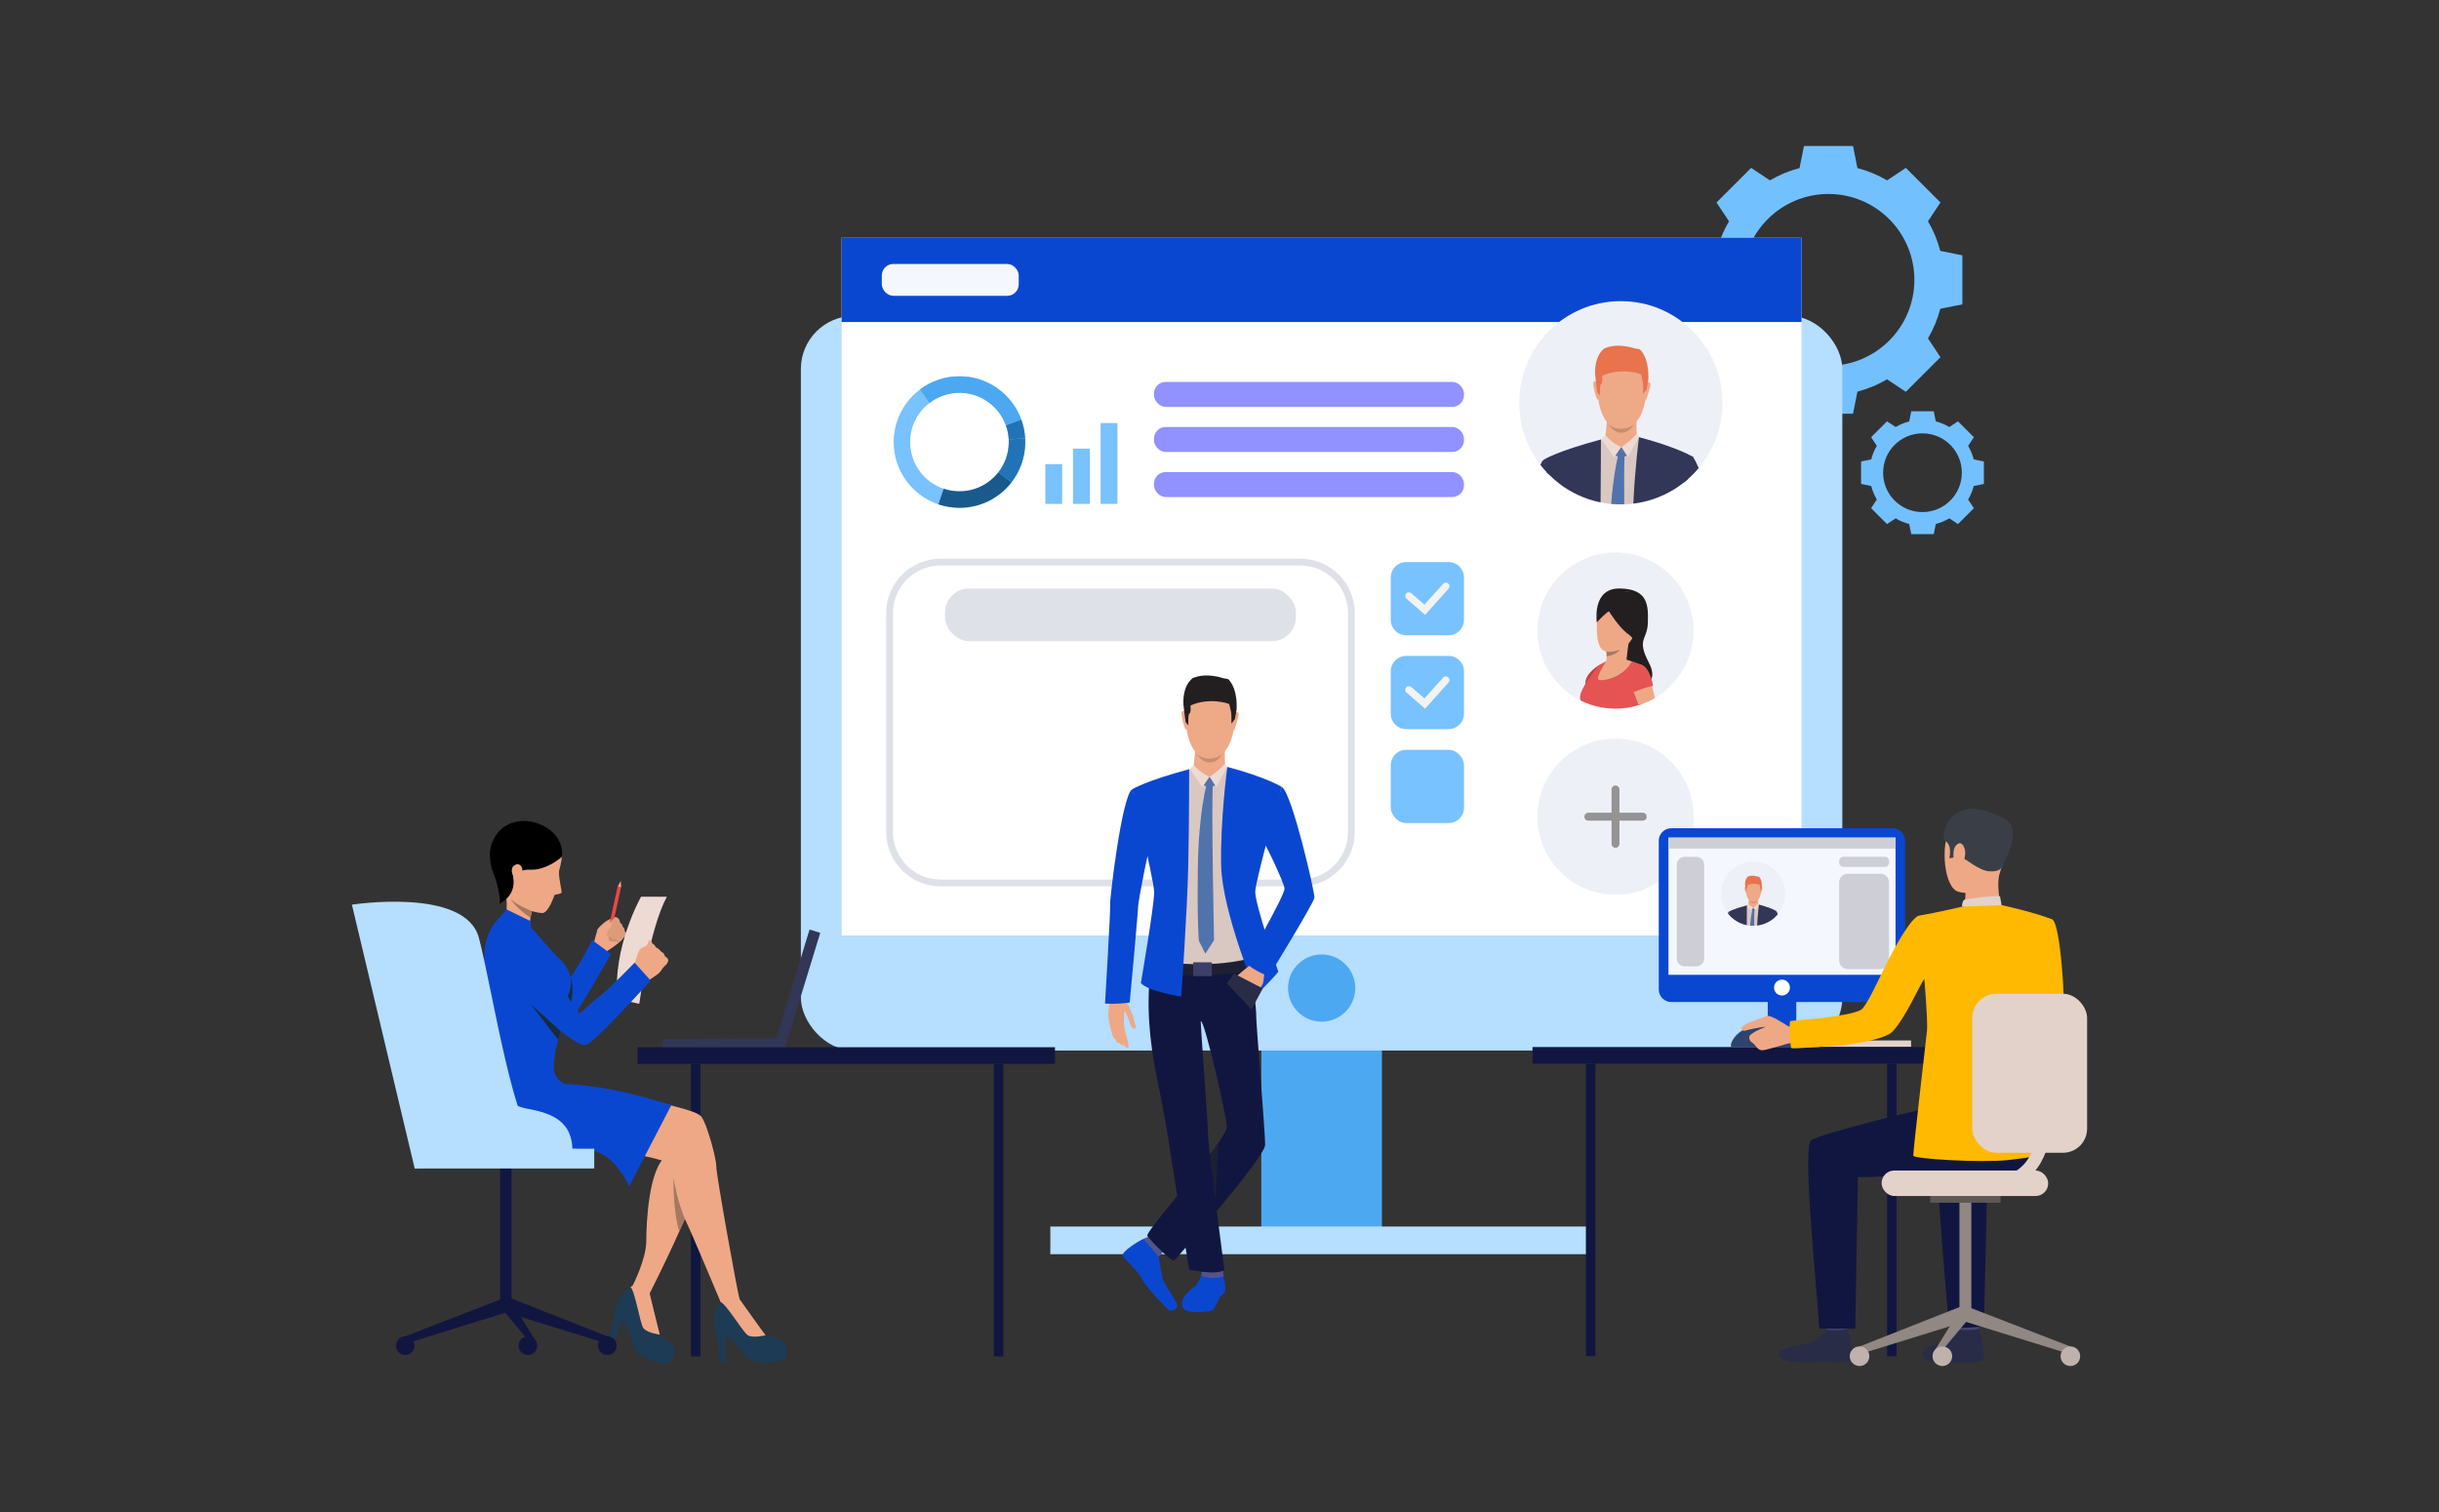 <svg xmlns="http://www.w3.org/2000/svg" id="Layer_1" viewBox="0 0 500 310"><rect x="0" y="0" width="500" height="310" fill="#333333" stroke="none"/><defs><style>.cls-1{fill:#f3f3f3;}.cls-2{fill:#eef0f7;}.cls-3{fill:#f5f7ff;}.cls-4{fill:#e55353;}.cls-5{fill:#e8734d;}.cls-6{fill:#eb4747;}.cls-7{fill:#eea886;}.cls-8{fill:#eea987;}.cls-9{fill:#fff;}.cls-10{fill:#ffb900;}.cls-11{fill:#eddad3;}.cls-12{fill:#9192ff;}.cls-13{fill:#323657;}.cls-14{fill:#b5deff;}.cls-15{fill:#918783;}.cls-16{fill:#cecfd6;}.cls-17{fill:#cf8c6c;}.cls-18{fill:#bfb2ac;}.cls-19{fill:#bd4444;}.cls-20{fill:#a77860;}.cls-21{fill:#ccbdb7;}.cls-22{fill:#c78d71;}.cls-23{fill:#dfe1e8;}.cls-24{fill:#d9c7c1;}.cls-25{fill:#db9c7c;}.cls-26{fill:#e2d2ca;}.cls-27{fill:#111640;}.cls-28{fill:#231f20;}.cls-29{fill:#2273b5;}.cls-30{fill:#0a47d1;}.cls-31{fill:#424773;}.cls-32{fill:#152c3d;}.cls-33{fill:#1d2033;}.cls-34{fill:#1d3b54;}.cls-35{fill:#1a598c;}.cls-36{fill:#949494;}.cls-37{fill:#292c47;}.cls-38{fill:#2e436e;}.cls-39{fill:#3a3f47;}.cls-40{fill:#3a4066;}.cls-41{fill:#73c0ff;}.cls-42{fill:#5e5854;}.cls-43{fill:#5073ab;}.cls-44{fill:#50558a;}.cls-45{fill:#78c2ff;}.cls-46{fill:#4da8f2;}</style></defs><path class="cls-41" d="M397.76,51.44c-.56-2.16-1.41-4.19-2.52-6.07l2.56-3.85-3.55-3.55-3.55-3.55-3.85,2.56c-1.87-1.1-3.91-1.96-6.07-2.52l-.91-4.53h-10.05l-.91,4.53c-2.16,.56-4.19,1.41-6.07,2.52l-3.85-2.56-3.55,3.55-3.55,3.55,2.56,3.85c-1.1,1.87-1.96,3.91-2.52,6.07l-4.53,.91v10.05l4.53,.91c.56,2.16,1.41,4.19,2.52,6.07l-2.56,3.85,3.55,3.55,3.55,3.55,3.85-2.56c1.87,1.1,3.91,1.96,6.07,2.52l.91,4.53h10.05l.91-4.53c2.16-.56,4.19-1.41,6.07-2.52l3.85,2.56,3.55-3.55,3.55-3.55-2.56-3.85c1.1-1.87,1.96-3.91,2.52-6.07l4.53-.91v-10.05l-4.53-.91Zm-22.92,23.55c-9.73,0-17.61-7.89-17.61-17.61s7.88-17.61,17.61-17.61,17.61,7.89,17.61,17.61-7.88,17.61-17.61,17.61Z"></path><path class="cls-41" d="M404.62,94.19c-.26-.99-.65-1.92-1.15-2.78l1.18-1.77-1.63-1.63-1.63-1.63-1.77,1.17c-.86-.51-1.79-.9-2.78-1.15l-.42-2.08h-4.61l-.42,2.08c-.99,.26-1.92,.65-2.78,1.15l-1.77-1.17-1.63,1.63-1.63,1.63,1.17,1.77c-.51,.86-.9,1.79-1.15,2.78l-2.08,.42v4.61l2.08,.42c.26,.99,.65,1.92,1.15,2.78l-1.17,1.77,1.63,1.63,1.63,1.63,1.77-1.17c.86,.51,1.79,.9,2.78,1.15l.42,2.08h4.61l.42-2.08c.99-.26,1.92-.65,2.78-1.15l1.77,1.17,1.63-1.63,1.63-1.63-1.18-1.77c.51-.86,.9-1.79,1.15-2.78l2.08-.42v-4.61l-2.08-.42Zm-10.51,10.8c-4.46,0-8.07-3.61-8.07-8.07s3.61-8.07,8.07-8.07,8.07,3.61,8.07,8.07-3.62,8.07-8.07,8.07Z"></path><rect class="cls-46" x="258.57" y="179.21" width="24.73" height="75.1" transform="translate(541.87 433.52) rotate(180)"></rect><rect class="cls-14" x="164.19" y="64.77" width="213.5" height="150.61" rx="10.86" ry="10.86" transform="translate(541.87 280.16) rotate(180)"></rect><rect class="cls-9" x="172.55" y="48.74" width="196.78" height="143.04" transform="translate(541.87 240.53) rotate(180)"></rect><rect class="cls-30" x="172.55" y="48.74" width="196.78" height="17.28" transform="translate(541.87 114.76) rotate(180)"></rect><path class="cls-46" d="M264.05,202.58c0,3.8,3.08,6.89,6.89,6.89s6.89-3.08,6.89-6.89-3.08-6.89-6.89-6.89-6.89,3.08-6.89,6.89Z"></path><rect class="cls-12" x="236.58" y="78.31" width="63.55" height="5.12" rx="2.39" ry="2.39" transform="translate(536.7 161.73) rotate(180)"></rect><rect class="cls-12" x="236.58" y="87.54" width="63.55" height="5.12" rx="2.39" ry="2.39" transform="translate(536.7 180.2) rotate(180)"></rect><rect class="cls-12" x="236.58" y="96.77" width="63.55" height="5.12" rx="2.39" ry="2.39" transform="translate(536.7 198.67) rotate(180)"></rect><path class="cls-23" d="M266.58,181.72h-73.76c-6.15,0-11.15-5-11.15-11.15v-44.87c0-6.15,5-11.15,11.15-11.15h73.76c6.15,0,11.15,5,11.15,11.15v44.87c0,6.15-5,11.15-11.15,11.15Zm-73.76-65.78c-5.38,0-9.76,4.38-9.76,9.76v44.87c0,5.38,4.38,9.76,9.76,9.76h73.76c5.38,0,9.76-4.38,9.76-9.76v-44.87c0-5.38-4.38-9.76-9.76-9.76h-73.76Z"></path><rect class="cls-23" x="193.72" y="120.66" width="71.95" height="10.79" rx="4.93" ry="4.93" transform="translate(459.39 252.11) rotate(180)"></rect><rect class="cls-14" x="215.32" y="251.47" width="111.23" height="5.67"></rect><g><path class="cls-2" d="M347.2,129.28c0,5.89-3.19,11.04-7.93,13.83-.95,.56-1.97,1.02-3.04,1.37-.1,.03-.19,.06-.29,.09-1.5,.47-3.1,.72-4.76,.72-2.56,0-4.97-.6-7.12-1.66-5.27-2.62-8.89-8.06-8.89-14.35,0-8.84,7.17-16.01,16.01-16.01s16.01,7.17,16.01,16.01Z"></path><path class="cls-28" d="M327.36,127.59s-1.09-7.07,4.77-6.94c5.86,.13,5.78,3.63,5.68,7.1-.1,3.47-2.35,3.21,.18,8.04,2.53,4.83-2.19,4.83-2.19,4.83l-3.67-5.04-4.77-7.99Z"></path><path class="cls-7" d="M331.49,121.33s-3.97,.63-4.13,6.27c-.16,5.64,1.07,6.84,4.54,5.67,3.47-1.17,4.57-7.07,4.65-7.99,.08-.91,.29-4.62-5.06-3.94Z"></path><path class="cls-4" d="M338.45,140.94c.01,1.69-.89,2.82-2.22,3.54-.1,.03-.19,.06-.29,.09-1.5,.47-3.1,.72-4.76,.72-2.56,0-4.97-.6-7.12-1.66-.48-.96,.22-2.33,1.64-4.43,.97-1.44,1.93-2.91,3.57-3.63,2.41-.38,4.97-.41,6.77,.61,1.43,.81,2.39,2.28,2.41,4.76Z"></path><path class="cls-4" d="M326.48,139.12l-1.82,2.88s.13-.45,.33-1.71c.04-.24,.08-.51,.13-.81,.01-.09,.03-.18,.06-.27h0c.78-1.8,3.22-3.14,3.3-3.18l-2,3.1Z"></path><path class="cls-7" d="M339.27,143.11c-.95,.56-1.97,1.02-3.04,1.37-.1,.03-.19,.06-.29,.09-.4-1.04-.76-1.95-.83-2.18-.02-.07-.07-.2-.15-.37-.33-.8-1.07-2.58-1.07-3.97,0-.9,.29-1.63,1.19-1.84,.36-.08,.67-.09,.96-.04,1.01,.18,1.6,1.09,1.92,1.89,0,.01,.01,.03,.02,.04,.27,.68,.36,1.28,.36,1.28,0,0,.02,.06,.05,.18,.06,.22,.16,.65,.31,1.21,.16,.64,.36,1.45,.58,2.34Z"></path><path class="cls-7" d="M334.14,130.72c-.34,.65-.71,4.68-.71,4.68,0,0-4.85,1.83-4.36,.8,.22-.47,.29-1.08,.3-1.61,0-.42-.03-.78-.05-.98-.01-.11-.02-.17-.02-.17,0,0,5.19-3.37,4.84-2.72Z"></path><path class="cls-28" d="M329.87,125.37s2.04,3.32,3.89,4.62c1.85,1.31,.91,2.35,.91,2.35,0,0,4.84-10.18,.24-10.89-4.6-.7-7.42-.76-7.55,6.14,0,0,2.09-2.27,2.51-2.22Z"></path><path class="cls-20" d="M332.08,133.19c-.75,1.1-2.71,1.39-2.71,1.39h0c0-.42-.03-.78-.05-.98,1.26,.24,2.77-.42,2.77-.42Z"></path><path class="cls-19" d="M325.18,139.18h0s-.11,.22-.19,1.1l.71-1.08s1.28-1.83,1.71-2.31c.44-.48,1.07-.89,1.07-.89,0,0-2.54,1.21-3.31,3.18Z"></path><path class="cls-4" d="M334.84,141.91s3.12-1.22,4.04-1.29c0,0-.63-5-3.69-4.47s-.35,5.77-.35,5.77Z"></path><path class="cls-7" d="M329.27,135.57s-2.29,3.52-1.51,3.82c.77,.31,4.96-.41,6.75-3.75,0,0-2.66-1.37-5.23-.07Z"></path></g><rect class="cls-13" x="135.89" y="212.95" width="24.95" height="2.29" transform="translate(-1.62 1.13) rotate(-.43)"></rect><rect class="cls-13" x="150.94" y="201.73" width="24.95" height="2.29" transform="translate(-78.38 299.81) rotate(-73)"></rect><rect class="cls-27" x="203.74" y="218.12" width="1.95" height="59.98"></rect><rect class="cls-27" x="130.69" y="214.71" width="85.57" height="3.41" transform="translate(346.96 432.83) rotate(180)"></rect><rect class="cls-27" x="141.64" y="218.12" width="1.95" height="59.98" transform="translate(285.23 496.22) rotate(180)"></rect><rect class="cls-27" x="102.53" y="238.72" width="2.34" height="29.54"></rect><path class="cls-34" d="M133.08,264.77s.02,1.31,.45,2.83c.31,1.11,.93,5.43,1.73,6.04,.8,.6,3.37,2.2,2.99,3.85-.38,1.64-.7,2.79-3.47,1.82-2.77-.97-4.63-1.53-5.16-3.97-.53-2.44-2.05-4.65-2.05-4.65l-2.01,4.99-1.06-.43s1.6-5.39,1.46-5.87c-.14-.48,.73-4.76,4.09-5.82,3.36-1.06,3.03,1.22,3.03,1.22Z"></path><path class="cls-34" d="M151.62,266.35s.51,1.2,1.47,2.46c.7,.92,2.89,4.69,3.86,4.95,.96,.26,3.95,.79,4.21,2.46,.26,1.67,.39,2.85-2.54,2.98-2.94,.13-4.87,.31-6.27-1.75-1.4-2.06-3.64-3.55-3.64-3.55v5.38h-1.14s-.53-5.6-.83-5.99c-.31-.39-1.1-4.69,1.62-6.93,2.72-2.24,3.27,0,3.27,0Z"></path><path class="cls-7" d="M121.74,193.28s.65-2.32,.72-2.62c.06-.3,.68-.9,1.45-1.53,.77-.63,2.09-1.13,2.25-1.08,.16,.05,.35,.03,.62,.37,.27,.35,.31,.79,.31,.79,0,0,.53,.27,.54,.82,0,0,.49,.28,.39,.9,0,0,.47,.29,.36,.73,0,0-.62,.6-.78,.89-.16,.29-1.54,1.45-3.02,2.37,0,0-1.9,1.4-2.84-1.64Z"></path><path class="cls-17" d="M124.58,191.45s.28,.97,.22,1.29c-.06,.31,2.23,.36,2.23,.36,0,0-1.25-1.96-2.45-1.65Z"></path><path class="cls-30" d="M98.85,197.26c.92-1.49,2.15-2.17,6.06,.54,3.91,2.7,2.99,2.17,3.93,3.03,.94,.86,5.04,3,5.04,3,0,0,2.4-2.38,3.55-4.08,1.3-1.91,4-7,4-7l3.79,2.82s-7.37,13.35-8.91,14.34c-1.54,.99-6.17-.66-8.59-1.68-2.41-1.02-4.97-2.33-6.07-2.61-1.1-.27-5.21-4.47-2.81-8.37Z"></path><rect class="cls-6" x="121.78" y="185.64" width="8.57" height=".72" transform="translate(-82.63 269.28) rotate(-77.63)"></rect><path class="cls-25" d="M125.96,188.21s-1.91,1.64-1.69,1.98c.23,.34,.51,.33,.51,.33l-.48,1.03s.07,.86,.99,.54c0,0-.02,.81,.83,.39,0,0,.22,.54,.65,.42,.43-.12,1.61-1.23,1.61-1.23,0,0,.15-.35-.36-.73,0,0,.13-.59-.39-.9,0,0,.03-.49-.54-.82,0,0-.02-1.1-.93-1.16,0,0-.13,.09-.21,.16Z"></path><path class="cls-7" d="M122.49,190.69s1.28-1.16,2.26-1.48c.22-.07,.45-.1,.6,.07,.15,.18,.09,.62-.44,1.15-.53,.53-.97,1.46-.97,1.46,0,0-.7,.39-1.45-1.2Z"></path><path class="cls-32" d="M117.08,205.37s.77-2.79-.14-4.95c0,0,.35,2.24-.63,3.83-.71,1.15,.77,1.12,.77,1.12Z"></path><path class="cls-11" d="M131.05,205.81s2.06-15.29,5.66-21.96h-5.29s-5.93,10.44-4.82,20.99l4.45,.97Z"></path><path class="cls-7" d="M132.32,194.36s.6-1.13,.75-1.49c.15-.37,.74,.27,.65,.74-.09,.47-1.4,.75-1.4,.75Z"></path><path class="cls-7" d="M137.01,196.91s-.16,.55-.35,.76c0,0-.37,.35-.62,.62-.08,.08-.14,.16-.18,.21-.16,.22-.44,.76-.97,1.18-.53,.43-2.55,1.74-2.55,1.74l-1.42-1.52-1.14-1.19s.96-3.62,1.41-4.07c.04-.04,.09-.09,.13-.12,.42-.35,.87-.43,1.11-.59,.09-.06,1-.57,1.29-.46,.4,.16,.62,.43,.68,.72,0,0,.78,.34,1.04,.85,0,0,.73,.29,.87,1.02,0,0,.71,.38,.68,.85Z"></path><path class="cls-7" d="M146.38,236.41s-3.5,7.87-5.99,13.48c-.42,.95-.81,1.83-1.15,2.59-.4,.9-.73,1.65-.96,2.16-1.59,3.57-5.5,11.37-5.5,11.37,0,0-2.94,.11-3.11-2.38,0,0,2.82-5.41,2.82-9.21s.51-15,4.14-17.42c4.43-2.95,7.3-3.51,9.75-.59Z"></path><path class="cls-7" d="M114.04,221.45s.74,.74,1.36,.91c.62,.17,11.06,.97,15.89,2.55,4.82,1.59,11.23,2.61,12.43,3.97,1.19,1.36,3.18,8.85,3.12,10.27s4.24,25.32,4.77,27.19c.28,.99-3.88,.61-3.88,.61,0,0-5.92-14.13-7.19-16.74-2.32-4.79-2.44-10.67-3.29-11.58-.85-.91-10.33-2.95-15.77-2.95s-17.65,.45-18.95-.28c-1.31-.74-9.48-6.13-6.07-13.33,3.4-7.21,17.59-.62,17.59-.62Z"></path><path class="cls-30" d="M137.61,226.61l-8.64,16.63s-2.6-6.17-7.14-7.23c-4.54-1.06-22.67-.49-22.67-.49,0,0-8.32-10.52-1.19-16.04,7.12-5.52,15.44,.87,15.44,.87,0,0,1.72,1.86,2.55,1.9,6.04,.3,12.49,1.43,21.66,4.36Z"></path><path class="cls-7" d="M156.94,273.76s-2.63,.66-3.64,0c-1.01-.66-4.44-6.45-5.57-6.8,0,0,1.1-2.23,3.88-.61,0,0,4.58,6.45,5.33,7.41Z"></path><path class="cls-7" d="M135.26,273.64s-2.69-.37-3.38-1.36c-.69-.99-1.71-7.64-2.63-8.39,0,0,1.85-1.66,3.83,.88,0,0,1.85,7.69,2.18,8.86Z"></path><path class="cls-7" d="M107.81,169.23c2.08-.1,6.68,.94,7.39,6.44,0,0-.17,1.48-.53,2.65-.36,1.16,.68,4.6,.41,4.77-.27,.17-1.4,.39-1.4,.39,0,0-1.21,3.75-2.53,3.72-1.32-.03-6.31-1.06-8.65-5.73-2.35-4.67-3.07-11.83,5.31-12.24Z"></path><path class="cls-7" d="M109.38,185.49s-.16,.53-.35,1.31c-.09,.4-.19,.86-.28,1.36-.24,1.37-.38,2.97-.02,4.04,0,0-2.91,1.01-5.21-3.11,0,0,.99-4.44-.3-7.13-1.28-2.69,6.16,3.53,6.16,3.53Z"></path><path d="M115.2,175.67s-3.18,2.86-6.55,2.63c-3.42-.23-5.64,4.04-5.64,4.04,0,0-5.09-6.39-.99-11.56,4.1-5.17,13.91-1.53,13.18,4.88Z"></path><path class="cls-7" d="M107.09,178.28c-.02-.65-.74-1.62-1.8-.73-1.06,.89,.37,3.96,1.23,3.66,.87-.3,.58-2.26,.56-2.93Z"></path><path class="cls-20" d="M109.03,186.79c-.09,.4-.19,.86-.28,1.36-2.71-1.72-4.07-3.8-4.07-3.8,1.55,1.4,4.35,2.44,4.35,2.44Z"></path><path class="cls-30" d="M116.93,202.53c-.61,2.84-2.23,2.99-2.13,5.09,.1,2.1,.72,2.28-.36,5.59-.2,.61-.36,1.28-.5,1.96-.02,.08-.03,.16-.05,.24-.07,.38-.13,.77-.18,1.15-.1,.7-.17,1.39-.21,2.02-.13,1.63,1.08,2.89,1.08,2.89,0,0-10.62,6.36-17.91,5.47,0,0,1.89-7.93,2.93-10.66,1.04-2.73,.73-15.32-.04-18.02-1.13-3.99,1.13-9.97,4.21-10.75l4.78,2.21s4.82,5.75,5.9,6.62c1.08,.87,3.12,3.31,2.49,6.19Z"></path><path class="cls-30" d="M101.13,190.88c1.35-1.12,3.3-3.05,6.15,.76,2.85,3.81,4.92,6.26,5.54,7.37,.62,1.11,5.97,8.84,5.97,8.84,0,0,2.85-2.64,4.47-3.88,1.83-1.4,6.83-6.6,6.83-6.6l3.3,3.66s-11.46,12.72-13.23,13.16c-1.77,.45-6.74-4.02-8.7-5.75-1.97-1.73-7.48-8.03-8.44-8.64-.96-.61-5.42-5.99-1.9-8.92Z"></path><path class="cls-20" d="M140.39,249.89c-.42,.95-.81,1.83-1.15,2.59-1.29-4.14-1.18-11.05-1.18-11.05,.77,4.82,2.31,8.4,2.33,8.45Z"></path><rect class="cls-14" x="85.01" y="235.52" width="36.81" height="4.05"></rect><path class="cls-14" d="M104.16,222.6s-.93,3.75,3.44,4.61c4.37,.85,9.74,1.94,9.74,8.68h-15.15l1.97-13.29Z"></path><polygon class="cls-7" points="126.63 181.74 127.26 180.59 127.34 181.9 126.63 181.74"></polygon><path class="cls-14" d="M85.01,239.57l-12.87-54.09s23.27-3.63,26.04,6.81c2.77,10.45,7.33,41.48,12.88,43.4,5.54,1.92-26.04,3.87-26.04,3.87Z"></path><path class="cls-32" d="M114.93,211.4s-.24,.99-.49,1.81l-5.66-7.34,6.15,5.53Z"></path><path d="M100.74,177.76s2.24,5.91,1.63,7.53c0,0,3.49-1.49,2.85-5.36-.64-3.87-4.48-2.16-4.48-2.16Z"></path><polygon class="cls-30" points="108.81 190.05 108.81 188.88 103.85 186.46 102.13 188.44 108.81 190.05"></polygon><path class="cls-27" d="M126.42,275.89c0,1.06-.86,1.92-1.92,1.92s-1.92-.86-1.92-1.92,.86-1.92,1.92-1.92,1.92,.86,1.92,1.92Z"></path><polygon class="cls-27" points="83.08 273.98 83.57 275.35 104.16 268.97 103.18 266.19 83.08 273.98"></polygon><polygon class="cls-27" points="124.5 273.98 124.01 275.35 103.42 268.97 104.32 266.02 124.5 273.98"></polygon><polygon class="cls-27" points="109.99 275.2 109.99 276.8 103.42 268.97 104.32 266.02 109.99 275.2"></polygon><path class="cls-27" d="M110.15,275.89c0,1.06-.86,1.92-1.92,1.92s-1.92-.86-1.92-1.92,.86-1.92,1.92-1.92,1.92,.86,1.92,1.92Z"></path><circle class="cls-27" cx="83.08" cy="275.89" r="1.92"></circle><g><path class="cls-2" d="M353.11,82.57c0,5.1-1.84,9.78-4.88,13.4-.71,.85-1.49,1.64-2.33,2.36-.24,.21-.48,.41-.73,.6-.28,.22-.57,.44-.86,.64-2.74,1.94-5.98,3.24-9.48,3.67-.62,.08-1.24,.12-1.87,.15-.23,0-.46,.01-.68,.01-.67,0-1.34-.03-2-.09-.73-.07-1.46-.18-2.17-.32-3.16-.64-6.05-1.99-8.52-3.89-.74-.57-1.45-1.19-2.1-1.85-.13-.13-.25-.26-.38-.39-.47-.49-.91-1.01-1.32-1.55-2.73-3.52-4.35-7.94-4.35-12.74,0-11.51,9.33-20.83,20.83-20.83s20.83,9.33,20.83,20.83Z"></path><g><path class="cls-24" d="M345.85,94.07l-1.54,5.51c-2.74,1.94-5.98,3.24-9.48,3.67-.62,.08-1.24,.12-1.87,.15-.23,0-.46,.01-.68,.01-.67,0-1.34-.03-2-.09-.73-.07-1.46-.18-2.17-.32-3.16-.64-6.05-1.99-8.52-3.89-.29-1.82-.61-3.84-.89-5.73,1.53-.57,6.41-2.23,9.48-3.27,.04-.01,.09-.03,.13-.04,.07-.02,.13-.05,.2-.07,.18-.06,.36-.12,.52-.18,.17-.06,.33-.11,.48-.16,.63-.21,1.07-.36,1.23-.41t0,0s.06-.02,.06-.02h.04s4.14,.31,4.14,.31l.69,.05,.22,.02s.03,0,.09,.02c.25,.06,.97,.25,1.93,.55,0,0,0,0,0,0,2.45,.75,6.42,2.17,7.92,3.9Z"></path><path class="cls-8" d="M333.36,72.23s4.96,.84,4.12,8.6c-.84,7.77-5.22,7.08-5.51,7.07-.29-.01-4.4,.09-4.62-9.4,0,0-.06-7.02,6.01-6.27Z"></path><path class="cls-8" d="M335.53,85.65s-.17,3.2,.13,3.89c.3,.7-3.98,2.9-6.64,.39,0,0,.54-3.49,.37-4.73s6.14,.45,6.14,.45Z"></path><path class="cls-8" d="M337.58,78.63s.55-.58,.74,.02c.19,.59-.88,3.21-.81,3.33,0,0-.1,.23-.23,.1-.13-.13,.3-3.44,.3-3.44Z"></path><path class="cls-8" d="M327.4,78.42s-.53-.6-.74-.02c-.22,.58,.58,3.2,.67,3.36,0,0,.17,.27,.31,.15,.13-.12-.24-3.49-.24-3.49Z"></path><path class="cls-5" d="M337.9,77.97c-.17,1.06-.33,1.85-.33,1.85l-.72,.94s.04-2.08-.07-2.41c-.04-.12-.09-.34-.14-.58-.08-.39-.17-.84-.23-.98-.09-.24-4.25-1.45-7.96,.25,0,0,.03,.32,.03,.68,0,.42-.05,.88-.24,.95-.35,.13-.21,2.44-.21,2.44l-.58-.67s-.17-1.21-.33-2.59c0,0,0,0,0,0-.04-.32-.08-.66-.11-.99-.08-1.4,.06-3.93,1.87-5.42,1.23-.52,3.18-.97,6.44,.03,0,0,.75,.05,.96,.25,2.03,2.24,1.61,6.25,1.61,6.25Z"></path><path class="cls-22" d="M329.73,86.86s.79,1.1,2.63,1.06c1.84-.04,2.64-1,2.64-1,0,0-.87,1.82-2.65,1.8-1.78-.02-2.62-1.86-2.62-1.86Z"></path><path class="cls-8" d="M328.52,89.99s1.33,2.31,3.85,2.53c1.6,.14,2.99-1.89,3.63-2.89,0,0-3.58-1.53-7.49,.35Z"></path><path class="cls-11" d="M335.54,88.91s-1.01,1.33-3.17,2.75l1.34,2.07,2.29-4.09-.46-.73Z"></path><path class="cls-11" d="M329.12,89.22s1.29,1.62,3.24,2.44l-1.47,2.13-2.58-3.73,.81-.84Z"></path><path class="cls-43" d="M332.37,91.66l1.15,1.75s-1.21,.68-2.33-.04l1.18-1.71Z"></path><path class="cls-13" d="M347.18,93.74s-.01,.04-.03,.12c-.13,.45-.61,2.18-1.24,4.48-.24,.21-.48,.41-.73,.6-.28,.22-.57,.44-.86,.64-2.74,1.94-5.98,3.24-9.48,3.67,.31-7.21,1.16-13.61,1.16-13.61,.68,.18,1.32,.35,1.92,.53,0,0,0,0,0,0,5.29,1.52,7.97,2.85,8.88,3.35,0,0,.01,0,.02,.01,.24,.13,.35,.21,.35,.21Z"></path><path class="cls-13" d="M328.11,102.99c-3.16-.64-6.05-1.99-8.52-3.89-.74-.57-1.45-1.19-2.1-1.85-.13-.13-.25-.26-.38-.39-.36-1.55-.61-2.56-.62-2.62h0s2.58-1.7,11.7-4.13h0c0,.21,0,6.06-.07,12.89Z"></path><path class="cls-43" d="M333.03,93.6c-.08,1.9-.09,5.58-.06,9.79-.23,0-.46,.01-.68,.01-.67,0-1.34-.03-2-.09,.4-5.19,1.08-8.43,1.38-9.71,.1-.42,.16-.63,.16-.63l1.22,.2c0,.13-.02,.28-.02,.43Z"></path><path class="cls-13" d="M348.23,95.97c-.71,.85-1.49,1.64-2.33,2.36-.24,.21-.48,.41-.73,.6l1.64-5.41h0s.01,0,.02,.01c.1,.07,.21,.17,.32,.32,.32,.42,.69,1.16,1.08,2.12Z"></path><path class="cls-13" d="M317.49,97.25c-.13-.13-.25-.26-.38-.39-.47-.49-.91-1.01-1.32-1.55,.23-.56,.47-.94,.7-1.08h0s1,3.02,1,3.02Z"></path></g></g><rect class="cls-3" x="180.77" y="54.12" width="28.07" height="6.53" rx="2.35" ry="2.35"></rect><g><path class="cls-45" d="M192.37,103.4c1.3,.44,2.7,.69,4.15,.71,4.4,.06,8.33-2,10.83-5.22,1.73-2.24,2.78-5.03,2.82-8.08,0-.3,0-.6-.02-.9-.07-1.35-.34-2.65-.79-3.87-1.86-5.12-6.73-8.8-12.5-8.88-3.11-.04-5.98,.97-8.28,2.71-3.22,2.43-5.32,6.26-5.37,10.6-.08,5.99,3.77,11.12,9.16,12.94Zm-5.78-12.9c.04-3.23,1.59-6.09,3.98-7.9,1.74-1.33,3.91-2.1,6.26-2.07,4.32,.06,7.98,2.82,9.37,6.65h0c.33,.92,.53,1.89,.59,2.9,.01,.22,.02,.45,.01,.68-.03,2.28-.82,4.38-2.12,6.06-1.88,2.42-4.82,3.96-8.12,3.92-1.09-.01-2.14-.2-3.11-.53-4.04-1.36-6.92-5.21-6.86-9.71Z"></path><path class="cls-35" d="M204.69,96.82l2.67,2.07c-2.5,3.23-6.43,5.28-10.83,5.22-1.45-.02-2.85-.27-4.15-.71l1.08-3.2c.98,.33,2.02,.52,3.11,.53,3.3,.04,6.24-1.5,8.12-3.92Z"></path><path class="cls-29" d="M206.79,90.08l3.37-.18c.02,.3,.02,.6,.02,.9-.04,3.05-1.09,5.85-2.82,8.08l-2.67-2.07c1.3-1.68,2.09-3.77,2.11-6.06,0-.23,0-.45-.01-.68Z"></path><path class="cls-29" d="M206.79,90.08c-.05-1.01-.26-1.99-.59-2.9h0s3.17-1.16,3.17-1.16c.44,1.22,.72,2.52,.79,3.87l-3.37,.18Z"></path><path class="cls-46" d="M188.59,79.86c2.3-1.74,5.18-2.75,8.28-2.71,5.77,.07,10.64,3.76,12.5,8.88l-3.17,1.16h0c-1.39-3.84-5.05-6.61-9.37-6.66-2.35-.03-4.53,.75-6.26,2.07l-1.98-2.74Z"></path></g><g><path class="cls-45" d="M288.25,115.24h8.73c1.73,0,3.14,1.41,3.14,3.14v8.73c0,1.73-1.41,3.14-3.14,3.14h-8.73c-1.73,0-3.14-1.41-3.14-3.14v-8.73c0-1.73,1.41-3.14,3.14-3.14Z"></path><path class="cls-1" d="M292.14,126.06l-3.8-3.31c-.31-.27-.34-.74-.07-1.05,.27-.31,.74-.34,1.06-.07l2.68,2.34,3.83-4.27c.28-.31,.75-.33,1.06-.06,.31,.28,.33,.75,.06,1.06l-4.81,5.37Z"></path></g><g><path class="cls-45" d="M288.25,134.48h8.73c1.73,0,3.14,1.41,3.14,3.14v8.73c0,1.73-1.41,3.14-3.14,3.14h-8.73c-1.73,0-3.14-1.41-3.14-3.14v-8.73c0-1.73,1.41-3.14,3.14-3.14Z"></path><path class="cls-1" d="M292.14,145.3l-3.8-3.31c-.31-.27-.34-.74-.07-1.06,.27-.31,.74-.34,1.06-.07l2.68,2.34,3.83-4.27c.28-.31,.75-.33,1.06-.06,.31,.28,.33,.75,.06,1.06l-4.81,5.37Z"></path></g><rect class="cls-45" x="285.11" y="153.73" width="15.02" height="15.02" rx="3.14" ry="3.14"></rect><g><path class="cls-30" d="M237.54,257.67s.45,3.04,.76,4.34c.3,1.3,3.11,5.02,3.06,5.66-.05,.63-1.24,1.38-1.83,.87-.6-.51-4.56-4.59-5.41-6.33-.85-1.75-3.65-4.02-3.94-4.8-.29-.78,3.31-3.04,4.23-3.4s3.13,3.67,3.13,3.67Z"></path><path class="cls-7" d="M230.51,203.51s.37,1.94,.64,2.3c.27,.36,1.01,2.16,1.09,2.42,.07,.25,.53,2.08,.61,2.31,.08,.23-.44,.59-.8,.1-.22-.3-.61-1.48-.76-1.86-.16-.38-.64-1.59-.77-1.37-.13,.22-.1,1.84-.12,2.25-.02,.42,.24,1.69,.37,2.22s.83,2.75,.54,2.87c-.28,.12-.52,.09-.88-.51,0,0-.58,.32-.91-.41,0,0-.52,.19-.84-.76,0,0-.37-.2-.51-.54-.14-.34-.98-3.26-.97-4.45,0-1.19,.29-2.02,.24-2.86-.05-.84-.48-2.64-.48-2.64l3.57,.93Z"></path><polygon class="cls-44" points="235.48 253.52 234.4 254 237.54 257.67 238.57 256.52 235.48 253.52"></polygon><path class="cls-30" d="M246.43,261.21s-.7,1.68-1.29,2.35c-.59,.67-2.84,1.86-2.85,3.84-.01,2.15,3.8,1.55,5.29,1.47,1.49-.08,1.6-1.23,2.23-2.44,.63-1.21,1.26-1.01,1.38-1.99,.12-.98-.48-3.17-.48-3.17l-4.27-.05Z"></path><path class="cls-44" d="M246.37,260.58l-.11,1.02s2.34,.84,4.56,.09l-.12-1.39-4.33,.29Z"></path><path class="cls-27" d="M259.36,234.72c0-2.65-1.93-25.73-1.84-26.62,.06-.58-.56-6.1-.99-9.88,0-.03,0-.07-.01-.1,0,0,0-.02,0-.02-.12-1.06-.23-1.98-.3-2.59-.03-.28-.06-.5-.08-.64-.01-.12-.02-.18-.02-.18,0,0-12.46-2.46-18.92-.14-.27,.1-.53,.2-.78,.32,0,0-.02,.11-.04,.32-.07,.48-.2,1.47-.38,2.83-.03,.23-.06,.47-.1,.71-.92,6.96-.33,14.53,1.28,22.27,1.58,7.6,2.45,13.28,2.61,14.38,.21,1.45,.85,5.43,1.55,9.8-3.43,4.23-6.35,7.83-6.14,8.18,.54,.88,5.35,5.87,5.62,4.98,0,0,.87-.98,2.23-2.55,.43,2.67,.73,4.5,.73,4.5,0,0,5.27,1.26,7.22,.11,0,0-.76-5.8-1.56-12.1,4.84-5.8,9.92-12.21,9.92-13.6Zm-11.7-1.91c-.07-3.55-1.65-23.46-1.48-23.46,.78,0,5.16,18.96,5.32,21.63,.03,.55-.65,1.77-1.75,3.38-.5,.72-1.08,1.53-1.72,2.38h0c-.22-1.95-.36-3.39-.37-3.92Z"></path><path class="cls-24" d="M261.44,161.67l-3.35,12.02c-.11,.39-.25,.87-.4,1.43v.02s0,0,0,.01c-.56,2.14-1.25,5.41-1.46,9.04-.14,2.47,.32,12.42,.32,12.42,0,0-5.07,1.89-12.66,1.41,0,0-8.16-.19-7.5-5.19,1.76-13.24,.04-18.7-.19-20.03,0,0-1.11-6.43-1.9-11.82,2.3-.85,12.11-4.15,12.11-4.15l5.08,.38s7.72,1.9,9.95,4.47Z"></path><path class="cls-8" d="M248.96,139.83s4.96,.84,4.12,8.6c-.84,7.77-5.22,7.08-5.51,7.07-.29-.01-4.4,.09-4.62-9.4,0,0-.06-7.02,6.01-6.27Z"></path><path class="cls-8" d="M251.13,153.25s-.17,3.2,.13,3.89c.3,.7-3.98,2.9-6.65,.39,0,0,.54-3.49,.37-4.73-.17-1.23,6.14,.45,6.14,.45Z"></path><path class="cls-8" d="M253.18,146.24s.55-.57,.74,.02c.19,.59-.88,3.21-.81,3.33,0,0-.1,.23-.23,.1-.13-.13,.3-3.44,.3-3.44Z"></path><path class="cls-8" d="M243,146.03s-.53-.6-.74-.02c-.22,.58,.58,3.2,.67,3.36,0,0,.17,.27,.31,.15,.13-.12-.24-3.49-.24-3.49Z"></path><path class="cls-28" d="M253.49,145.58c-.17,1.06-.33,1.85-.33,1.85l-.72,.94s.04-2.08-.07-2.41c-.04-.12-.09-.34-.14-.58-.08-.39-.17-.84-.23-.98-.09-.24-4.25-1.45-7.95,.25,0,0,.03,.32,.03,.68,0,.42-.05,.88-.24,.95-.35,.13-.21,2.44-.21,2.44l-.58-.67s-.17-1.21-.33-2.59c0,0,0,0,0,0-.04-.32-.08-.66-.11-.99-.08-1.4,.06-3.93,1.87-5.42,1.23-.52,3.18-.97,6.44,.03,0,0,.75,.05,.96,.25,2.03,2.24,1.61,6.25,1.61,6.25Z"></path><path class="cls-22" d="M245.33,154.47s.79,1.1,2.63,1.06c1.84-.04,2.64-1,2.64-1,0,0-.87,1.82-2.65,1.8-1.78-.02-2.62-1.86-2.62-1.86Z"></path><path class="cls-8" d="M244.11,157.6s1.33,2.31,3.85,2.53c1.6,.14,2.99-1.89,3.63-2.89,0,0-3.58-1.53-7.49,.35Z"></path><path class="cls-11" d="M251.14,156.52s-1.01,1.33-3.17,2.75l1.34,2.07,2.29-4.09-.46-.73Z"></path><path class="cls-11" d="M244.72,156.83s1.29,1.62,3.24,2.44l-1.47,2.13-2.58-3.73,.81-.84Z"></path><path class="cls-43" d="M247.96,159.27l1.15,1.75s-1.21,.68-2.33-.04l1.18-1.71Z"></path><path class="cls-33" d="M236.12,198.93s6.22,2.3,20.3,.13l-.19-2.55s-8.16,2.41-19.86,.35l-.25,2.07Z"></path><path class="cls-30" d="M251.6,157.25s-1.46,10.87-1.26,20.25c.2,9.38,7.28,26.41,7.28,26.41,0,0,3.1-2.99,4.44-4.69,0,0-4.82-13.91-4.73-16.42,.09-2.51,5.44-21.45,5.44-21.45,0,0-2.97-1.94-11.18-4.1Z"></path><path class="cls-30" d="M243.78,157.71s.01,10.41-.19,19.79c-.2,9.38-1.43,26.83-1.43,26.83,0,0-6.93-1.1-8.28-2.79,0,0,2.81-16.23,2.72-18.74-.09-2.51-4.52-20.96-4.52-20.96,0,0,2.58-1.69,11.7-4.13Z"></path><rect class="cls-40" x="244.61" y="197.3" width="3.82" height="2.84"></rect><path class="cls-43" d="M247.42,160.58s-1.71,5.83-1.86,17.41c-.15,11.58,.21,14.9,.21,14.9l1.33,2.64,1.78-2.75s-.57-26.64-.24-31.99l-1.22-.2Z"></path><path class="cls-7" d="M257.24,204s.42-.28,.53-.48c0,0,.18-.37,.32-.63,.05-.08,.09-.15,.12-.2,.14-.18,.5-.54,.69-1.06,.19-.51,.35-2.9,.35-2.9l-1.47-.43-1.31-.57s-2.86,2.19-3.1,2.65c-.02,.05-.04,.09-.06,.13-.16,.41-.08,.77-.14,.99-.02,.08-.15,.9,.04,1.08,.27,.25,.57,.33,.84,.29,0,0,.55,.48,1.07,.52,0,0,.49,.45,1.16,.35,0,0,.56,.41,.95,.26Z"></path><path class="cls-30" d="M255.37,197.46s1.98,1.75,4.76,2.68c0,0,9.21-15.01,9.33-16.09,.11-1-4.57-21.41-6.68-22.7l-3.83,11.22c.25-.07,4.36,8.53,4.38,9.63,.02,1.48-7.95,15.26-7.95,15.26Z"></path><path class="cls-30" d="M231.59,205.54s-2.07,.38-5.06,.22c0,0,1.17-19.27,1.05-20.35-.11-1,2.4-22.28,4.51-23.57l3.76,11.34c-.25-.07-2.52,11.6-2.54,12.71-.02,1.48-1.72,19.66-1.72,19.66Z"></path><polygon class="cls-37" points="252.96 199.6 258.87 202.66 256.55 206.97 251.51 201.59 252.96 199.6"></polygon><path class="cls-33" d="M249.76,234.35l-.6,11.71-1.12-9.33h0c.64-.85,1.22-1.66,1.72-2.38Z"></path></g><rect class="cls-45" x="219.97" y="91.98" width="3.45" height="11.33"></rect><path class="cls-2" d="M347.2,167.44c0,8.81-7.14,16.01-16.01,16.01s-16.01-7.18-16.01-16.01,7.17-16.01,16.01-16.01,16.01,7.17,16.01,16.01Z"></path><rect class="cls-45" x="214.3" y="95.16" width="3.45" height="8.15"></rect><rect class="cls-45" x="225.63" y="86.73" width="3.45" height="16.58"></rect><g><rect class="cls-26" x="369.55" y="213.33" width="22.22" height="1.32" transform="translate(761.32 427.97) rotate(180)"></rect><rect class="cls-27" x="386.85" y="218.08" width="1.95" height="59.98"></rect><rect class="cls-21" x="357.59" y="212.95" width="15.44" height="1.88" transform="translate(730.62 427.79) rotate(180)"></rect><rect class="cls-30" x="362.38" y="196.88" width="5.85" height="17.76" transform="translate(730.62 411.53) rotate(180)"></rect><rect class="cls-27" x="314.17" y="214.67" width="85.57" height="3.41" transform="translate(713.91 432.75) rotate(180)"></rect><path class="cls-10" d="M416.16,194.03s.94,13.13-1.63,14.7c-1.61,.98-8.01,4.3-7.82,4.92,.19,.62,3.62,5.54,3.62,5.54,0,0,12.3-8.1,12.7-10.66,.39-2.49-.61-19.22-2.3-19.99-1.27-.58-1.94-.1-3.53,1.09-2.24,1.66-1.04,4.4-1.04,4.4Z"></path><path class="cls-31" d="M401.03,269.87s.38,2.66,.43,3.05c.05,.4,4.26-.23,4.26-.23l.34-3.16s-4.5-.03-5.03,.34Z"></path><path class="cls-37" d="M401.41,272.59s-1.33,1.6-2.62,2.3c-1.29,.7-3.32,.97-4.08,1.7-.55,.52-2,2.76,3.35,2.72,5.36-.05,7.94,.32,8.51-.54,.57-.86-.83-6.35-.83-6.35,0,0-1.27,.46-4.33,.18Z"></path><path class="cls-31" d="M374.07,269.9s.38,2.66,.43,3.05c.05,.4,4.26-.23,4.26-.23l.34-3.16s-4.5-.03-5.03,.34Z"></path><path class="cls-37" d="M374.45,272.61s-1.33,1.6-2.62,2.3c-1.29,.7-6.03,1.27-6.8,1.99-.55,.52-1.47,2.62,6.07,2.42,5.35-.14,7.94,.32,8.51-.54,.57-.86-.83-6.35-.83-6.35,0,0-1.2,.49-4.33,.18Z"></path><path class="cls-27" d="M414.6,224s-15.3,2.59-18.75,3.13c-3.46,.54-22.19,5.21-24.54,6.63-1.87,1.13,.98,28.29,1.64,38.65h7.38l.54-31.08c8.86,.22,15.18-2.07,21.62-1.09,6.45,.98,11.82,2.37,15.92-3.13,0,0,.15-11.91-3.81-13.11Z"></path><path class="cls-27" d="M399.52,272.43l7.19-.45,.7-30.66c3.81,.1,5.12-.15,8.21-.52l5.81-13.5c-5.09,1.02-21.39,5.13-23.57,6.45-1.87,1.13,1,28.32,1.66,38.68Z"></path><path class="cls-7" d="M407.56,166.65s-5.61-1.55-7.75,2.8c-2.14,4.35-1.17,12.61,1.66,13.38,2.83,.78,6.89-.12,8.06-2.83,1.17-2.71,2.11-6.56,1.83-9.05-.28-2.49-2.31-3.71-3.8-4.31Z"></path><path class="cls-7" d="M402.93,181.97s.06,3.31-.3,4.02c-.36,.71,7.81,.53,7.81,.53,0,0-1.29-3.98-.56-7.36,.72-3.35-6.95,2.82-6.95,2.82Z"></path><path class="cls-39" d="M410.32,177.9s-.44,.89-2.55,.74c-2.12-.14-4.91-2.7-5.8-2.92-.9-.23-.95-.74-.95-.74l-.48,.84-.92,.14s.63-2.56-.74-3.46c-1.36-.9,.61-8.16,7.51-6.41,0,0,5.27,.96,5.34,3.9,.07,2.94-.38,6.34-1.41,7.89Z"></path><path class="cls-26" d="M402.2,185.9s.02-1.35,.63-1.48c.61-.13,6.43-.93,7.18-.63l.32,1.78s-1.45,.89-8.13,.33Z"></path><path class="cls-7" d="M400.52,174.38c.16-1.11,1.41-2.37,2.13-.65,.72,1.72-.49,4.23-1.29,4.09-.81-.13-1.05-1.94-.84-3.44Z"></path><path class="cls-13" d="M377.84,201.84s0,0,0,0c-.04,.02-.05,.02,0,0Z"></path><path class="cls-39" d="M409.19,167.44s6.84-.32,1.19,10.35l-1.19-10.35Z"></path><polygon class="cls-15" points="424.43 276.07 423.92 277.5 402.43 270.84 403.46 267.95 424.43 276.07"></polygon><rect class="cls-15" x="401.69" y="246.46" width="2.44" height="23.37" transform="translate(805.82 516.28) rotate(180)"></rect><rect class="cls-42" x="395.71" y="245.21" width="14.41" height="1.38" transform="translate(805.82 491.8) rotate(180)"></rect><polygon class="cls-15" points="381.2 276.07 381.71 277.5 403.21 270.84 402.26 267.76 381.2 276.07"></polygon><polygon class="cls-15" points="396.35 277.35 396.35 279.01 403.21 270.84 402.26 267.76 396.35 277.35"></polygon><path class="cls-18" d="M379.2,278.06c0,1.11,.9,2.01,2.01,2.01s2.01-.9,2.01-2.01-.9-2.01-2.01-2.01-2.01,.9-2.01,2.01Z"></path><path class="cls-18" d="M396.18,278.06c0,1.11,.9,2.01,2.01,2.01s2.01-.9,2.01-2.01-.9-2.01-2.01-2.01-2.01,.9-2.01,2.01Z"></path><path class="cls-18" d="M422.42,278.06c0,1.11,.9,2.01,2.01,2.01s2.01-.9,2.01-2.01-.9-2.01-2.01-2.01-2.01,.9-2.01,2.01Z"></path><rect class="cls-26" x="385.75" y="240" width="34.14" height="5.22" rx="2.57" ry="2.57" transform="translate(805.63 485.21) rotate(180)"></rect><rect class="cls-27" x="325.12" y="218.08" width="1.95" height="59.98" transform="translate(652.18 496.14) rotate(180)"></rect><path class="cls-30" d="M342.63,169.81h45.36c1.42,0,2.57,1.15,2.57,2.57v30.49c0,1.42-1.15,2.57-2.57,2.57h-45.36c-1.42,0-2.57-1.15-2.57-2.57v-30.49c0-1.42,1.15-2.57,2.57-2.57Z" transform="translate(730.61 375.25) rotate(180)"></path><rect class="cls-3" x="342.03" y="171.74" width="46.55" height="28.12" transform="translate(730.62 371.6) rotate(180)"></rect><rect class="cls-16" x="342.03" y="171.74" width="46.55" height="2.24" transform="translate(730.62 345.72) rotate(180)"></rect><path class="cls-16" d="M345.35,175.66h2.43c.88,0,1.59,.71,1.59,1.59v19.28c0,.88-.71,1.59-1.59,1.59h-2.43c-.88,0-1.59-.71-1.59-1.59v-19.29c0-.88,.71-1.59,1.59-1.59Z" transform="translate(693.12 373.79) rotate(180)"></path><path class="cls-16" d="M377.88,175.66h8.52c.47,0,.86,.38,.86,.86v.36c0,.47-.38,.86-.86,.86h-8.52c-.47,0-.86-.38-.86-.86v-.36c0-.47,.38-.86,.86-.86Z" transform="translate(764.29 353.4) rotate(-180)"></path><path class="cls-16" d="M378.8,179.14h6.69c.98,0,1.77,.79,1.77,1.77v16.02c0,.98-.79,1.77-1.77,1.77h-6.69c-.98,0-1.77-.79-1.77-1.77v-16.02c0-.98,.79-1.77,1.77-1.77Z" transform="translate(764.29 377.84) rotate(180)"></path><path class="cls-9" d="M363.68,202.48c0,.9,.73,1.63,1.63,1.63s1.63-.73,1.63-1.63-.73-1.63-1.63-1.63-1.63,.73-1.63,1.63Z"></path><path class="cls-38" d="M354.85,214.71v-.63s.89-3.94,7.2-3.94,6.18,4.58,6.18,4.58h-13.37Z"></path><path class="cls-7" d="M368.3,210.72s-1.37-.11-1.87-.41c-.5-.3-3.5-2.32-4.21-2-.71,.32-5.4,1.76-5.24,2.45,.16,.69,.6,.62,.93,.5s3.74-.84,4.04-.72c0,0-3.35,1.22-3.36,2.11-.01,.89,.7,1.11,1.02,1.44s.7,1.17,1.56,1.24c.86,.06,5.07-1.4,5.94-1.47,.87-.07,2.47,.05,2.58-.09,.11-.14-1.39-3.06-1.39-3.06Z"></path><path class="cls-10" d="M393.24,187.77c4.37-.77,8.96-1.87,8.96-1.87l8.13-.33s7.46,1.64,10.4,2.97c.28,.13,.28,6.66,1.05,8.37l-2.44,5.14s-1.41,10.18-1.7,14.71c-.13,2.08,.38,20.1,.38,20.1,0,0-.73,.36-6.28,.97-5.55,.61-19.42-.22-19.51-.88-.09-.66,2.69-24.41,2.81-25.64,.19-1.89-.55-10.61-.55-10.61-1.05,1.4-3.71,7.75-6.49,10.77-1.63,1.78-9.73,2.86-11.25,2.92-3.32,.11-9.38,.77-9.56,.45-.14-.19-.53-5.38-.15-5.5,.33-.11,11.58-.76,14.47-2.29,1.05-.56,4.21-7.43,4.21-7.43,0,0,5.11-10.76,7.52-11.84Z"></path><rect class="cls-26" x="404.32" y="203.74" width="23.54" height="32.6" rx="4.94" ry="4.94" transform="translate(832.18 440.09) rotate(180)"></rect><path class="cls-26" d="M408.49,243.92c3.47,0,6.29-1.17,8.37-3.46,4.71-5.2,3.86-14.33,3.82-14.72-.07-.72-.71-1.25-1.43-1.17-.72,.07-1.25,.71-1.17,1.43,.01,.1,.76,8.38-3.16,12.7-1.59,1.75-3.69,2.6-6.42,2.6-.72,0-1.31,.59-1.31,1.31s.59,1.31,1.31,1.31Z"></path><g><path class="cls-2" d="M365.98,183.23c0,1.61-.58,3.09-1.54,4.23-.23,.27-.47,.52-.74,.74-.07,.07-.15,.13-.23,.19-.09,.07-.18,.14-.27,.2-.87,.61-1.89,1.02-2.99,1.16-.2,.02-.39,.04-.59,.05-.07,0-.14,0-.22,0-.21,0-.42-.01-.63-.03-.23-.02-.46-.06-.68-.1-1-.2-1.91-.63-2.69-1.23-.23-.18-.46-.37-.66-.58-.04-.04-.08-.08-.12-.12-.15-.16-.29-.32-.42-.49-.86-1.11-1.37-2.51-1.37-4.02,0-3.63,2.94-6.57,6.57-6.57s6.57,2.94,6.57,6.57Z"></path><g><path class="cls-24" d="M363.69,186.86l-.48,1.74c-.87,.61-1.89,1.02-2.99,1.16-.2,.02-.39,.04-.59,.05-.07,0-.14,0-.22,0-.21,0-.42-.01-.63-.03-.23-.02-.46-.06-.68-.1-1-.2-1.91-.63-2.69-1.23-.09-.57-.19-1.21-.28-1.81,.48-.18,2.02-.7,2.99-1.03,.01,0,.03,0,.04-.01,.02,0,.04-.01,.06-.02,.06-.02,.11-.04,.16-.06,.05-.02,.1-.04,.15-.05,.2-.07,.34-.11,.39-.13,0,0,0,0,0,0,.01,0,.02,0,.02,0h.01s1.31,.1,1.31,.1l.22,.02h.07s0,0,.03,.01c.08,.02,.31,.08,.61,.17,0,0,0,0,0,0,.77,.24,2.03,.69,2.5,1.23Z"></path><path class="cls-8" d="M359.75,179.97s1.56,.26,1.3,2.72c-.27,2.45-1.65,2.23-1.74,2.23-.09,0-1.39,.03-1.46-2.97,0,0-.02-2.21,1.9-1.98Z"></path><path class="cls-8" d="M360.44,184.2s-.05,1.01,.04,1.23c.1,.22-1.26,.91-2.1,.12,0,0,.17-1.1,.12-1.49-.05-.39,1.94,.14,1.94,.14Z"></path><path class="cls-8" d="M361.08,181.99s.17-.18,.23,0c.06,.19-.28,1.01-.26,1.05,0,0-.03,.07-.07,.03-.04-.04,.09-1.09,.09-1.09Z"></path><path class="cls-8" d="M357.87,181.92s-.17-.19-.23,0c-.07,.18,.18,1.01,.21,1.06,0,0,.05,.08,.1,.05,.04-.04-.08-1.1-.08-1.1Z"></path><path class="cls-5" d="M361.18,181.78c-.05,.34-.1,.58-.1,.58l-.23,.3s.01-.66-.02-.76c-.01-.04-.03-.11-.04-.18-.03-.12-.05-.26-.07-.31-.03-.07-1.34-.46-2.51,.08,0,0,0,.1,0,.21,0,.13-.02,.28-.08,.3-.11,.04-.07,.77-.07,.77l-.18-.21s-.05-.38-.1-.82h0c-.01-.11-.02-.21-.04-.31-.03-.44,.02-1.24,.59-1.71,.39-.17,1-.31,2.03,0,0,0,.24,.02,.3,.08,.64,.71,.51,1.97,.51,1.97Z"></path><path class="cls-22" d="M358.61,184.59s.25,.35,.83,.33c.58-.01,.83-.32,.83-.32,0,0-.27,.57-.84,.57-.56,0-.83-.59-.83-.59Z"></path><path class="cls-8" d="M358.22,185.58s.42,.73,1.22,.8c.5,.04,.94-.6,1.15-.91,0,0-1.13-.48-2.36,.11Z"></path><path class="cls-11" d="M360.44,185.23s-.32,.42-1,.87l.42,.65,.72-1.29-.15-.23Z"></path><path class="cls-11" d="M358.41,185.33s.41,.51,1.02,.77l-.47,.67-.81-1.18,.25-.27Z"></path><path class="cls-43" d="M359.44,186.1l.36,.55s-.38,.22-.74-.01l.37-.54Z"></path><path class="cls-13" d="M364.11,186.76s-.4,1.43-.4,1.45c-.07,.07-.15,.13-.23,.19-.09,.07-.18,.14-.27,.2-.87,.61-1.89,1.02-2.99,1.16,.1-2.28,.37-4.29,.37-4.29,.21,.06,.41,.11,.61,.17,0,0,0,0,0,0,.7,.2,2.3,.72,2.92,1.13Z"></path><path class="cls-13" d="M358.09,189.68c-1-.2-1.91-.63-2.69-1.23-.23-.18-.46-.37-.66-.58-.04-.04-.08-.08-.12-.12-.12-.49-.19-.81-.2-.83h0s.81-.54,3.69-1.3h0c0,.07,0,1.91-.02,4.07Z"></path><path class="cls-43" d="M359.64,186.71c-.03,.6-.03,1.76-.02,3.09-.07,0-.14,0-.22,0-.21,0-.42-.01-.63-.03,.13-1.64,.34-2.66,.44-3.06,.03-.13,.05-.2,.05-.2l.39,.06s0,.09,0,.14Z"></path><path class="cls-13" d="M364.44,187.46c-.23,.27-.47,.52-.74,.74-.07,.07-.15,.13-.23,.19,0,0,.63-1.64,.63-1.64,.17,.09,.26,.53,.33,.7Z"></path><path class="cls-13" d="M354.74,187.86s-.08-.08-.12-.12c-.15-.16-.29-.32-.42-.49,.07-.18,.15-.3,.22-.34h0s.32,.95,.32,.95Z"></path></g></g></g><path class="cls-36" d="M331.18,173.82c-.45,0-.81-.36-.81-.81v-11.15c0-.45,.36-.81,.81-.81s.81,.36,.81,.81v11.15c0,.45-.36,.81-.81,.81Z"></path><path class="cls-36" d="M336.76,168.25h-11.15c-.45,0-.81-.36-.81-.81s.36-.81,.81-.81h11.15c.45,0,.81,.36,.81,.81s-.36,.81-.81,.81Z"></path></svg>